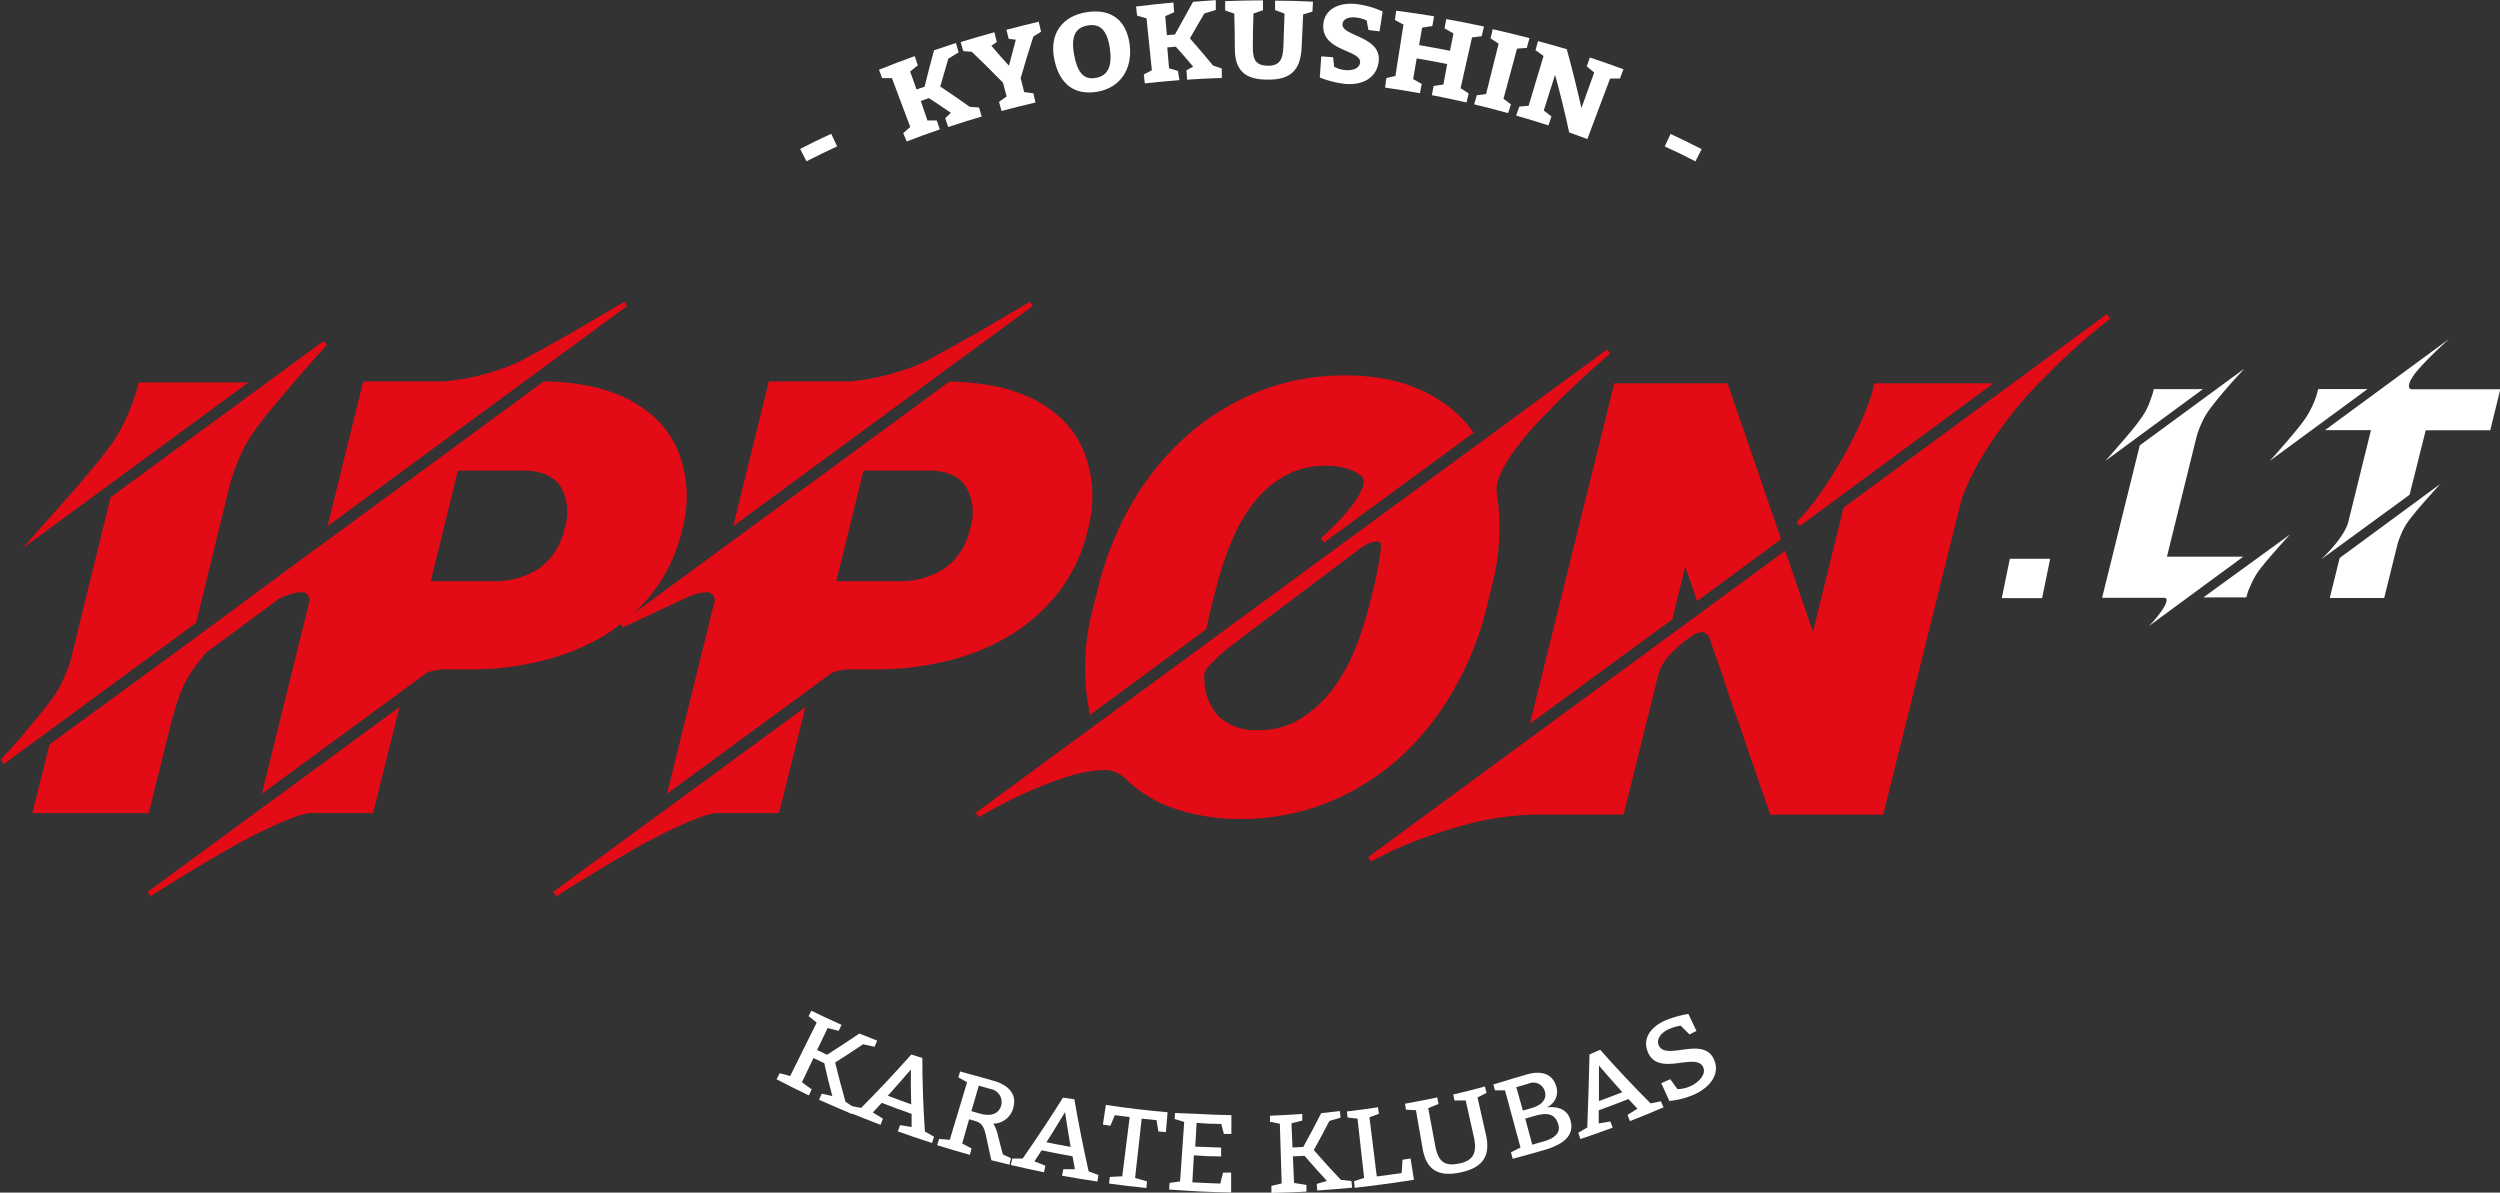 <?xml version="1.0" encoding="UTF-8"?> <svg xmlns="http://www.w3.org/2000/svg" id="Layer_1" data-name="Layer 1" viewBox="0 0 310 147.88"><rect x="0" y="0" width="310" height="147.88" fill="#333333" stroke="none"/> <defs> <style>.cls-1{fill:#fff;}.cls-2{fill:#e30b15;}</style> </defs> <title>logo-ippon-horizontal-svg</title> <path class="cls-1" d="M254.22,155.35h5l-1,4.88h-5Z" transform="translate(-5 -86.06)"></path> <path class="cls-1" d="M271.47,163.69l0.34-.36q0.26-.27.56-0.64t0.6-.78a5.6,5.6,0,0,0,.48-0.77,1.83,1.83,0,0,0,.21-0.62,0.28,0.28,0,0,0-.24-0.33h-7.76l4.67-18.9,12.92-9.48q-0.14.18-.7,0.78t-1.25,1.4q-0.69.79-1.37,1.62T278.86,137a8.76,8.76,0,0,0-.74,1.27q-0.3.63-.49,1.15t-0.35,1.18h0l-3.58,14.49h9.46Zm6.66-29.35-12.07,8.87,0.7-.78L268,141q0.69-.78,1.37-1.61t1.09-1.43a7.93,7.93,0,0,0,1-1.77q0.34-.89.49-1.4l0.12-.48h6.06Zm10.82,18-1.6,1.78-0.74.85-0.6.7-0.57.7q-0.27.34-.47,0.63a8.4,8.4,0,0,0-.66,1.14c-0.18.38-.33,0.73-0.45,1s-0.24.71-.32,1v0h-5.32Z" transform="translate(-5 -86.06)"></path> <path class="cls-1" d="M298.54,134.33l-12.09,8.88,0.71-.78L288.4,141q0.69-.79,1.37-1.62t1.09-1.43a9,9,0,0,0,.56-0.93q0.25-.47.43-0.89t0.31-.78a5.67,5.67,0,0,0,.18-0.61l0.12-.44h6.06Zm5.5,0h11l-1.25,5.08h-8l-2,8-10.95,8a19.93,19.93,0,0,0,1.46-1.55q0.41-.46.65-0.79t0.49-.71q0.24-.37.43-0.75a4.09,4.09,0,0,0,.3-0.75L299,139.4H293.3l15.4-11.32q-1.76,1.59-3,2.89-0.74.78-1.12,1.25a5.9,5.9,0,0,0-.61.91,2,2,0,0,0-.26.76A0.38,0.38,0,0,0,304,134.33Zm-8.92,20.92,12.46-9.17-1.6,1.78-0.74.85-0.6.7-0.57.71c-0.18.23-.34,0.44-0.47,0.62a7.94,7.94,0,0,0-.84,1.51q-0.31.75-.45,1.21l-1.67,6.75h-6.75Z" transform="translate(-5 -86.06)"></path> <path class="cls-2" d="M33.58,145.84a28.51,28.51,0,0,1,1-2.81,17.56,17.56,0,0,1,2-3.57c0.54-.77,1.28-1.74,2.21-2.86s1.86-2.21,2.8-3.31,1.77-2,2.52-2.88c0.91-1,1.28-1.42,1.43-1.57l-0.42-.49L18.72,147.72l-5,20.35c-0.16.49-.42,1.17-0.77,2a12.08,12.08,0,0,1-1.39,2.49c-0.4.57-.95,1.27-1.62,2.09s-1.36,1.63-2,2.42-1.3,1.49-1.85,2.1-0.89,1-1,1.12l0.42,0.49,23.81-17.49Z" transform="translate(-5 -86.06)"></path> <path class="cls-2" d="M22.27,133.44l0,0.11H22.18l-0.06.25a20.75,20.75,0,0,1-.75,2.35,19.65,19.65,0,0,1-1,2.34A21.73,21.73,0,0,1,18.93,141c-0.57.79-1.33,1.76-2.25,2.88s-1.88,2.25-2.8,3.3-1.78,2-2.53,2.86l-1.42,1.58L7.87,154l27.94-20.52H22.27Z" transform="translate(-5 -86.06)"></path> <path class="cls-2" d="M82.41,123.48q-1.8,1.08-3.78,2.23c-1.13.67-2.41,1.42-3.81,2.21s-2.87,1.61-4.32,2.39a18.27,18.27,0,0,1-2.88,1.34c-1,.35-1.94.65-2.85,0.89s-1.78.42-2.6,0.55-1.53.22-2.13,0.27h-10L45.62,151.3,82.77,124Z" transform="translate(-5 -86.06)"></path> <path class="cls-2" d="M23.66,197.2c2.79-1.79,5.48-3.43,8-4.89,1.07-.64,2.18-1.28,3.3-1.88s2.22-1.16,3.26-1.65,2-.91,2.93-1.25a11.72,11.72,0,0,1,2.19-.65h7.92l3.27-13.14L23.29,196.66Z" transform="translate(-5 -86.06)"></path> <path class="cls-2" d="M132.7,123.48q-1.8,1.08-3.78,2.23c-1.13.67-2.41,1.42-3.81,2.21s-2.87,1.61-4.32,2.39a18.28,18.28,0,0,1-2.88,1.34c-1,.35-1.94.65-2.85,0.89s-1.78.42-2.6,0.55-1.53.22-2.13,0.27h-10L95.92,151.3,133.06,124Z" transform="translate(-5 -86.06)"></path> <path class="cls-2" d="M136.15,159.65a20,20,0,0,0,3.7-7.77,15.27,15.27,0,0,0-.37-9.63,11.58,11.58,0,0,0-2.81-4.22,15,15,0,0,0-4.06-2.72,19.61,19.61,0,0,0-4.78-1.46,31.89,31.89,0,0,0-5-.47h-0.11L83.53,162.16a22.73,22.73,0,0,0,2.32-2.51,20,20,0,0,0,3.7-7.77,15.27,15.27,0,0,0-.37-9.63A11.58,11.58,0,0,0,86.36,138a15,15,0,0,0-4.06-2.72,19.61,19.61,0,0,0-4.78-1.46,31.89,31.89,0,0,0-5-.47H72.43L44.18,154.12a1.24,1.24,0,0,0-.22.13l-5.53,4.09-6.75,5h0l-3.16,2.32v0L11.23,178.31l-0.09.07L9,186.89H23.44l3-12.09h0.08l0.05-.26a11.5,11.5,0,0,1,.53-1.76A18.54,18.54,0,0,1,27.8,171a12.91,12.91,0,0,1,1.12-1.91q0.32-.46.8-1.06l0.79-1,9.11-6.74,0.23-.11a10.67,10.67,0,0,1,1.38-.51,3.73,3.73,0,0,1,.94-0.15,1,1,0,0,1,1,.33,1.67,1.67,0,0,1,.23.64l-5.93,24,20.45-15a5.5,5.5,0,0,1,1.19-.33,7.47,7.47,0,0,1,1.14-.1H63.5a36.41,36.41,0,0,0,8.46-1A27.72,27.72,0,0,0,79.7,165,22.59,22.59,0,0,0,82,163.42l0.26,0.43,2.3-1.08,5.53-2.59a10.67,10.67,0,0,1,1.38-.51,3.73,3.73,0,0,1,.94-0.15,1,1,0,0,1,1,.33,1.67,1.67,0,0,1,.23.64l-5.93,24,20.45-15a5.5,5.5,0,0,1,1.19-.33,7.47,7.47,0,0,1,1.14-.1h3.31a36.41,36.41,0,0,0,8.46-1A27.73,27.73,0,0,0,130,165,22.57,22.57,0,0,0,136.15,159.65Zm-61.16-8a8,8,0,0,1-3.16,4.9,10,10,0,0,1-5.7,1.58H58.41l3.37-13.71H70c2.13,0,3.64.7,4.49,1.94A6.38,6.38,0,0,1,75,151.61Zm50.29,0a8,8,0,0,1-3.16,4.9,10,10,0,0,1-5.7,1.58h-7.72l3.37-13.71h8.19c2.13,0,3.64.7,4.49,1.94A6.38,6.38,0,0,1,125.28,151.61Z" transform="translate(-5 -86.06)"></path> <path class="cls-2" d="M74,197.2c2.79-1.79,5.48-3.43,8-4.89,1.07-.64,2.18-1.28,3.3-1.88s2.22-1.16,3.26-1.65,2-.91,2.93-1.25a11.71,11.71,0,0,1,2.19-.65h7.92l3.27-13.14L73.59,196.66Z" transform="translate(-5 -86.06)"></path> <path class="cls-2" d="M140.06,174.21l0.11,0.49,14.43-10.63,0-.12q0.14-.62.27-1.25t0.3-1.26l1-3.84a39.37,39.37,0,0,1,1.8-5,19.35,19.35,0,0,1,2.67-4.42,12.86,12.86,0,0,1,3.76-3.16,10.29,10.29,0,0,1,5.06-1.2,8.8,8.8,0,0,1,2.5.33,5.44,5.44,0,0,1,1.94,1,1.5,1.5,0,0,1,0,1.52,10.58,10.58,0,0,1-1.41,2.28,24.32,24.32,0,0,1-2,2.24c-0.74.72-1.3,1.26-1.71,1.63l0.41,0.51,18.55-13.62-0.2-.26a14.76,14.76,0,0,0-3.18-3.17,18.58,18.58,0,0,0-3.77-2.11,19.3,19.3,0,0,0-4.21-1.19,27.49,27.49,0,0,0-4.46-.37,28.84,28.84,0,0,0-10.86,2,30.74,30.74,0,0,0-9,5.58,34.06,34.06,0,0,0-6.74,8.34,38.84,38.84,0,0,0-4.12,10.3l-0.76,3A28.5,28.5,0,0,0,140.06,174.21Z" transform="translate(-5 -86.06)"></path> <path class="cls-2" d="M185.23,171.65a39,39,0,0,0,4.12-10.27l0.57-2.41a28.37,28.37,0,0,0,.66-11.92,4.11,4.11,0,0,1,.39-2,14.8,14.8,0,0,1,1.39-2.52,32.51,32.51,0,0,1,2-2.62c0.72-.86,1.73-1.94,3-3.2,2.12-2.19,4.58-4.48,7.32-6.81l-0.4-.51L126,186.84l0.36,0.55c1.91-1.1,3.8-2.09,5.62-2.93,0.82-.36,1.66-0.72,2.51-1.06s1.7-.65,2.55-0.93a23.56,23.56,0,0,1,2.47-.66,11,11,0,0,1,2.2-.25,3.62,3.62,0,0,1,2.58.81,16.47,16.47,0,0,0,6.68,4.07,25.74,25.74,0,0,0,7.73,1.17,28.7,28.7,0,0,0,10.85-2,30.55,30.55,0,0,0,9-5.58A34.29,34.29,0,0,0,185.23,171.65Zm-18.94,3.52a9.51,9.51,0,0,1-5.22,1.42,6.83,6.83,0,0,1-4.87-1.6,6.72,6.72,0,0,1-1.86-4.68,1.84,1.84,0,0,1,.53-1.61,21,21,0,0,1,1.7-1.68c0.21-.18.71-0.58,1.55-1.23l3-2.27q1.71-1.31,3.7-2.8l3.78-2.84,3.17-2.39,1.92-1.44a4.92,4.92,0,0,1,1.08-.63,2.45,2.45,0,0,1,.88-0.21,0.49,0.49,0,0,1,.61.41c-0.07.79-.18,1.63-0.33,2.49s-0.35,1.83-.59,2.82l-0.61,2.41a41.72,41.72,0,0,1-1.73,5.25,21.83,21.83,0,0,1-2.75,4.93A14.91,14.91,0,0,1,166.29,175.16Z" transform="translate(-5 -86.06)"></path> <path class="cls-2" d="M252.19,133.59H237.41L237.07,135a35.89,35.89,0,0,1-1.6,4c-0.69,1.47-1.47,3-2.33,4.44a49.59,49.59,0,0,1-2.7,4.17,24.65,24.65,0,0,1-2.68,3.18l0.42,0.5Z" transform="translate(-5 -86.06)"></path> <path class="cls-2" d="M266.26,125L233.6,149l-3.79,15.41-3.45-10.06-51.71,38,0.36,0.54c0.28-.16,1-0.54,2.23-1.14a43.88,43.88,0,0,1,4.55-1.87A58.88,58.88,0,0,1,188,188a36.12,36.12,0,0,1,7.28-.93h11.05l4.37-17.63a6.66,6.66,0,0,1,1.19-2,15,15,0,0,1,2.73-2.38,2.48,2.48,0,0,1,1.39-.62c0.18,0,.73,0,1.13,1.17,0,0.1.1,0.32,0.33,1s0.48,1.35.79,2.26,0.66,1.91,1,3,0.9,2.57,1.55,4.44q1.58,4.64,3.63,10.55l0.08,0.22h14L248.23,148a27.08,27.08,0,0,1,2-4.36,45.81,45.81,0,0,1,2.55-4c0.9-1.27,1.83-2.47,2.75-3.56s2.11-2.35,3.51-3.73a73.65,73.65,0,0,1,7.63-6.77Z" transform="translate(-5 -86.06)"></path> <polygon class="cls-2" points="207.37 76.8 208.97 70.27 210.44 74.54 220.85 66.86 214.22 47.53 200.17 47.53 189.71 89.74 207.37 76.8"></polygon> <path class="cls-1" d="M108.8,104.21q-1.91.89-3.8,1.85l-0.78-1.53q1.91-1,3.85-1.88Z" transform="translate(-5 -86.06)"></path> <path class="cls-1" d="M117,102.57l0.87-.77-2.27-6.05-1.22,0L114,94.71q2.19-.89,4.42-1.69l0.39,1.14-0.95.77,0.79,2.22,1-.34q0.55-2.25,1.17-4.51,1.35-.47,2.71-0.91l0.34,1.16-1.28.79q-0.51,1.72-1,3.45,1.86,1.23,3.66,2.52l1.15,0.08,0.33,1.12q-2.09.61-4.15,1.3l-0.37-1.1,0.7-.66q-1.35-.93-2.73-1.83l-1,.36L120,101l1.16,0,0.38,1.1q-2.06.71-4.11,1.5Z" transform="translate(-5 -86.06)"></path> <path class="cls-1" d="M128.88,98.69l0.94-.67-0.45-1.71q-1.89-1.94-3.87-3.83l-1.05-.08-0.33-1.12q2.08-.65,4.18-1.22l0.31,1.2-0.68.47Q129,93,130.11,94.21q0.41-1.61.85-3.23l-0.88-.1-0.28-1.13q2-.52,4-1L134.09,90l-0.95.58q-0.84,2.59-1.58,5.18L132,97.48l1.14,0.15,0.26,1.14q-2.11.49-4.21,1.05Z" transform="translate(-5 -86.06)"></path> <path class="cls-1" d="M145.09,91.67c0.36,3.07-1.29,5.32-4.06,5.77s-4.64-.89-5.29-4,0.89-5.37,4-5.87S144.73,88.64,145.09,91.67Zm-6.9,1.18c0.41,2.23,1.22,3.12,2.64,2.88s2.14-1.23,1.79-3.67c-0.32-2.24-1.2-3.09-2.7-2.85S137.75,90.45,138.19,92.85Z" transform="translate(-5 -86.06)"></path> <path class="cls-1" d="M146.83,95.29l1-.52-0.66-6.43L146,88l-0.13-1.13q2.31-.29,4.63-0.5l0.09,1.2-1.1.5,0.2,2.35,1-.08q1.09-2,2.25-4.06,1.41-.11,2.82-0.2l0,1.21-1.42.44q-0.92,1.54-1.79,3.09,1.47,1.67,2.87,3.37l1.08,0.37,0,1.17q-2.15.06-4.3,0.21l-0.08-1.16,0.83-.46q-1.05-1.24-2.15-2.47l-1.06.09,0.22,2.59,1.1,0.32L151.25,96q-2.15.16-4.29,0.4Z" transform="translate(-5 -86.06)"></path> <path class="cls-1" d="M160.35,92c0,1.58.47,2.19,1.87,2.21s1.87-.73,1.92-2.35q0.07-2.05.14-4.11l-1.17-.44c0-.39,0-0.78,0-1.17q2.35,0,4.7.13l-0.07,1.23-1.15.35L166.4,92c-0.14,2.65-1.26,4-4.28,3.93-2.82,0-4-1.21-4-3.86q0-2.16-.07-4.32l-1.13-.39,0-1.16q2.34-.09,4.69-0.1,0,0.62,0,1.23l-1.18.4Q160.35,89.85,160.35,92Z" transform="translate(-5 -86.06)"></path> <path class="cls-1" d="M170.43,94.33a3.48,3.48,0,0,0,1.37.42c0.91,0.09,1.76-.2,1.85-0.92,0.18-1.62-4.78-1.36-4.56-4.71,0.13-1.88,1.86-2.79,4.08-2.56a11,11,0,0,1,3.28.93l-0.39,2.46-1.37-.17-0.24-1.2a5.11,5.11,0,0,0-1.3-.35c-1.07-.11-1.63.27-1.68,0.81-0.14,1.55,4.91,1.48,4.48,4.7-0.28,2-2,2.93-4.2,2.72a12.53,12.53,0,0,1-3.1-.79l0.19-2.62,1.47,0.11Z" transform="translate(-5 -86.06)"></path> <path class="cls-1" d="M176.91,95.73l1.12-.25,1-6.37-1.06-.57,0.16-1.15q2.35,0.3,4.7.69l-0.22,1.21-1.27.2-0.37,2.16q1.92,0.33,3.83.71l0.43-2.15-1.11-.64,0.22-1.14q2.34,0.41,4.67.92l-0.28,1.2-1.2.15L186.11,97l1,0.64-0.26,1.13q-2.15-.5-4.3-0.91l0.22-1.14,1.21-.18L184.45,94q-1.89-.38-3.78-0.7l-0.44,2.57,1.06,0.6-0.21,1.15q-2.16-.39-4.33-0.7Z" transform="translate(-5 -86.06)"></path> <path class="cls-1" d="M188.12,97.87l1.15-.14,1.56-6.25-1-.67,0.27-1.13q2.29,0.52,4.56,1.11L194.32,92l-1.21.09-1.68,6.22L192.36,99,192,100.09q-2.09-.59-4.2-1.09Z" transform="translate(-5 -86.06)"></path> <path class="cls-1" d="M193.4,99.27l1.15-.09L196.4,93l-1-.72,0.32-1.12q1.79,0.48,3.56,1,1,3.65,1.82,7.3l1.58-4.41-0.92-.76,0.38-1.1q2.09,0.69,4.17,1.46l-0.44,1.15-1.22,0-2.82,7.5-2.25-.82q-0.77-3.57-1.75-7.14l-1.4,4.42,0.95,0.74L197,101.61q-2-.65-4-1.22Z" transform="translate(-5 -86.06)"></path> <path class="cls-1" d="M215.23,106.07q-1.89-1-3.8-1.85l0.72-1.55q1.94,0.9,3.85,1.88Z" transform="translate(-5 -86.06)"></path> <path class="cls-1" d="M101.68,219.14l1.3,0.35,3.29-6.63-1-.8,0.34-.67q1.86,0.91,3.74,1.75l-0.35.75-1.37-.35-1.31,2.72,1.24,0.59q2-1.28,4-2.63l2.21,0.88-0.32.76-1.43-.31q-1.7,1.15-3.46,2.26,0.59,2.43,1.28,4.86l1.1,0.76-0.31.76q-2-.84-4.07-1.76l0.34-.75,1.31,0.29q-0.55-2-1-4.08l-1.34-.63-1.43,3,1.21,0.88-0.35.75q-2-.94-4-2Z" transform="translate(-5 -86.06)"></path> <path class="cls-1" d="M118,216.82l1.37,0.43q0,4.54.32,9.12l1.13,0.64-0.25.78q-2.13-.68-4.24-1.44l0.28-.77,1.43,0.23q0-.81,0-1.63-1.86-.65-3.7-1.37l-1.11,1.2,1.25,0.76-0.29.77q-2-.76-4-1.58l0.32-.76,1.27,0.24Q115,220.2,118,216.82Zm0,1.8q-1.43,1.67-2.91,3.31,1.45,0.56,2.9,1.07Q117.92,220.81,117.95,218.62Z" transform="translate(-5 -86.06)"></path> <path class="cls-1" d="M124.92,220.26l-1.09-.62,0.23-.72q1.3,0.37,2.61.72l1.51,0.43c1.93,0.53,2.87,1.71,2.5,3.2a2.58,2.58,0,0,1-2.51,2.12,4.51,4.51,0,0,1,.56,1.42q0.3,1.2.63,2.4l1,0.47-0.19.8-2.24-.55q-0.32-1.39-.61-2.78c-0.33-1.51-.57-1.85-1.51-2.12l-0.64-.18-0.86,3,1.17,0.62-0.22.79q-2-.57-4.06-1.2l0.25-.78,1.32,0.12Zm1.6,3.89c1.4,0.39,2.37,0,2.64-1.06a1.65,1.65,0,0,0-1.34-2l-1.45-.41-0.92,3.16Z" transform="translate(-5 -86.06)"></path> <path class="cls-1" d="M136.81,222.17l1.41,0.2q0.77,4.47,1.77,8.94l1.21,0.45-0.12.81q-2.19-.32-4.38-0.72l0.15-.81h1.44q-0.15-.8-0.3-1.6-1.92-.34-3.83-0.74l-0.89,1.37,1.35,0.54-0.16.81q-2.06-.42-4.12-0.9l0.19-.8,1.28,0Q134.4,226,136.81,222.17Zm0.26,1.78q-1.13,1.88-2.31,3.75,1.5,0.31,3,.58Q137.39,226.12,137.07,224Z" transform="translate(-5 -86.06)"></path> <path class="cls-1" d="M142.62,232l1.54-.08,0.92-7.34-1.84-.24-0.55,1.31-0.93-.14,0.37-2.44q3.81,0.58,7.65.91l-0.21,2.46-0.93-.08-0.23-1.4-1.84-.19-0.82,7.35,1.48,0.43-0.08.82q-2.32-.23-4.62-0.55Z" transform="translate(-5 -86.06)"></path> <path class="cls-1" d="M156.42,228.36q0,0.55,0,1.1-1.69,0-3.38-.14l-0.19,3.35q1.74,0.1,3.47.15l0.34-1.36,1,0q0,1.23,0,2.47-3.85-.07-7.69-0.37l0.06-.82,1.3-.18,0.51-7.38-1.19-.36,0.06-.75,2.68,0.11q2.15,0.12,4.3.16,0,1.16,0,2.33l-0.93,0-0.32-1.24q-1.53,0-3.06-.13l-0.17,2.94Q154.74,228.31,156.42,228.36Z" transform="translate(-5 -86.06)"></path> <path class="cls-1" d="M162.65,233.11l1.28-.31-0.23-7.4-1.22-.24,0-.75q2-.08,4-0.22l0,0.82-1.34.34,0.13,3,1.34-.07q1.15-2.09,2.22-4.19l2.32-.26,0.08,0.82-1.38.4q-0.94,1.82-1.94,3.62,1.63,1.87,3.36,3.69l1.31,0.15,0.08,0.82q-2.16.21-4.33,0.35l-0.05-.82,1.26-.36q-1.42-1.54-2.78-3.12l-1.44.07,0.14,3.29L167,233l0,0.82q-2.17.12-4.34,0.16Q162.66,233.53,162.65,233.11Z" transform="translate(-5 -86.06)"></path> <path class="cls-1" d="M178.91,229.87l1-.16,0.42,2.64q-3.66.58-7.35,1l-0.08-.82,1.25-.41-0.82-7.35-1.23-.14-0.08-.75q1.93-.23,3.85-0.52l0.11,0.81-1.17.43,0.91,7.34q1.54-.19,3.08-0.42Q178.88,230.68,178.91,229.87Z" transform="translate(-5 -86.06)"></path> <path class="cls-1" d="M189.22,226.61c0.6,2.46,0,4.19-3.18,4.85-2.94.59-4.22-.54-4.64-3l-0.82-4.73-1.24-.07-0.12-.74q2-.36,4-0.78l0.16,0.81-1.28.52,0.88,4.72c0.37,2,1.23,2.5,2.95,2.15s2.29-1.27,1.82-3.34l-1-4.48-1.39,0-0.16-.74q2-.46,3.93-1l0.2,0.8-1.12.56Z" transform="translate(-5 -86.06)"></path> <path class="cls-1" d="M191.62,221.26l-1.25,0-0.19-.73q1.26-.37,2.52-0.76l1.57-.46c1.7-.51,3.16-0.2,3.67,1.36a2.11,2.11,0,0,1-1.15,2.7c1.58-.15,2.54.38,2.89,1.42,0.61,1.82-.45,3-2.89,3.78q-2.1.62-4.22,1.18l-0.21-.8,1.18-.6Zm3.27,2.21c1.27-.37,2-1.1,1.65-2.15a1.47,1.47,0,0,0-2-.89l-1.52.44,0.82,2.9Zm1.67,4.08c1.39-.42,2-1.17,1.64-2.15-0.42-1.31-1.46-1.4-3-.94l-1.07.31L195,228Z" transform="translate(-5 -86.06)"></path> <path class="cls-1" d="M202.1,216.81l1.32-.58q3,3.39,6.25,6.65l1.28-.26,0.33,0.75q-2.07.89-4.17,1.71l-0.3-.77,1.23-.77-1.11-1.2q-1.84.73-3.69,1.4,0,0.82,0,1.63l1.44-.25,0.29,0.77q-2,.74-4,1.41l-0.26-.78,1.11-.65Q202,221.33,202.1,216.81Zm1.17,1.37q0,2.2,0,4.41,1.45-.53,2.9-1.1Q204.69,219.85,203.26,218.18Z" transform="translate(-5 -86.06)"></path> <path class="cls-1" d="M213,221.11a4,4,0,0,0,1.69-.4c1-.48,1.92-1.47,1.49-2.35-0.93-1.86-5.5,1.25-6.82-1.79-0.77-1.76.38-3.14,2-3.92a13.21,13.21,0,0,1,3-.86l1,2.11-0.86.43-1.1-1.09a5.85,5.85,0,0,0-1.5.45c-1.18.56-1.49,1.4-1.21,2,0.87,1.93,5.37-1.12,6.77,1.59,0.94,1.83-.32,3.54-2.31,4.47a10.23,10.23,0,0,1-3.15.83l-1-2.2,1.11-.5Z" transform="translate(-5 -86.06)"></path> </svg> 